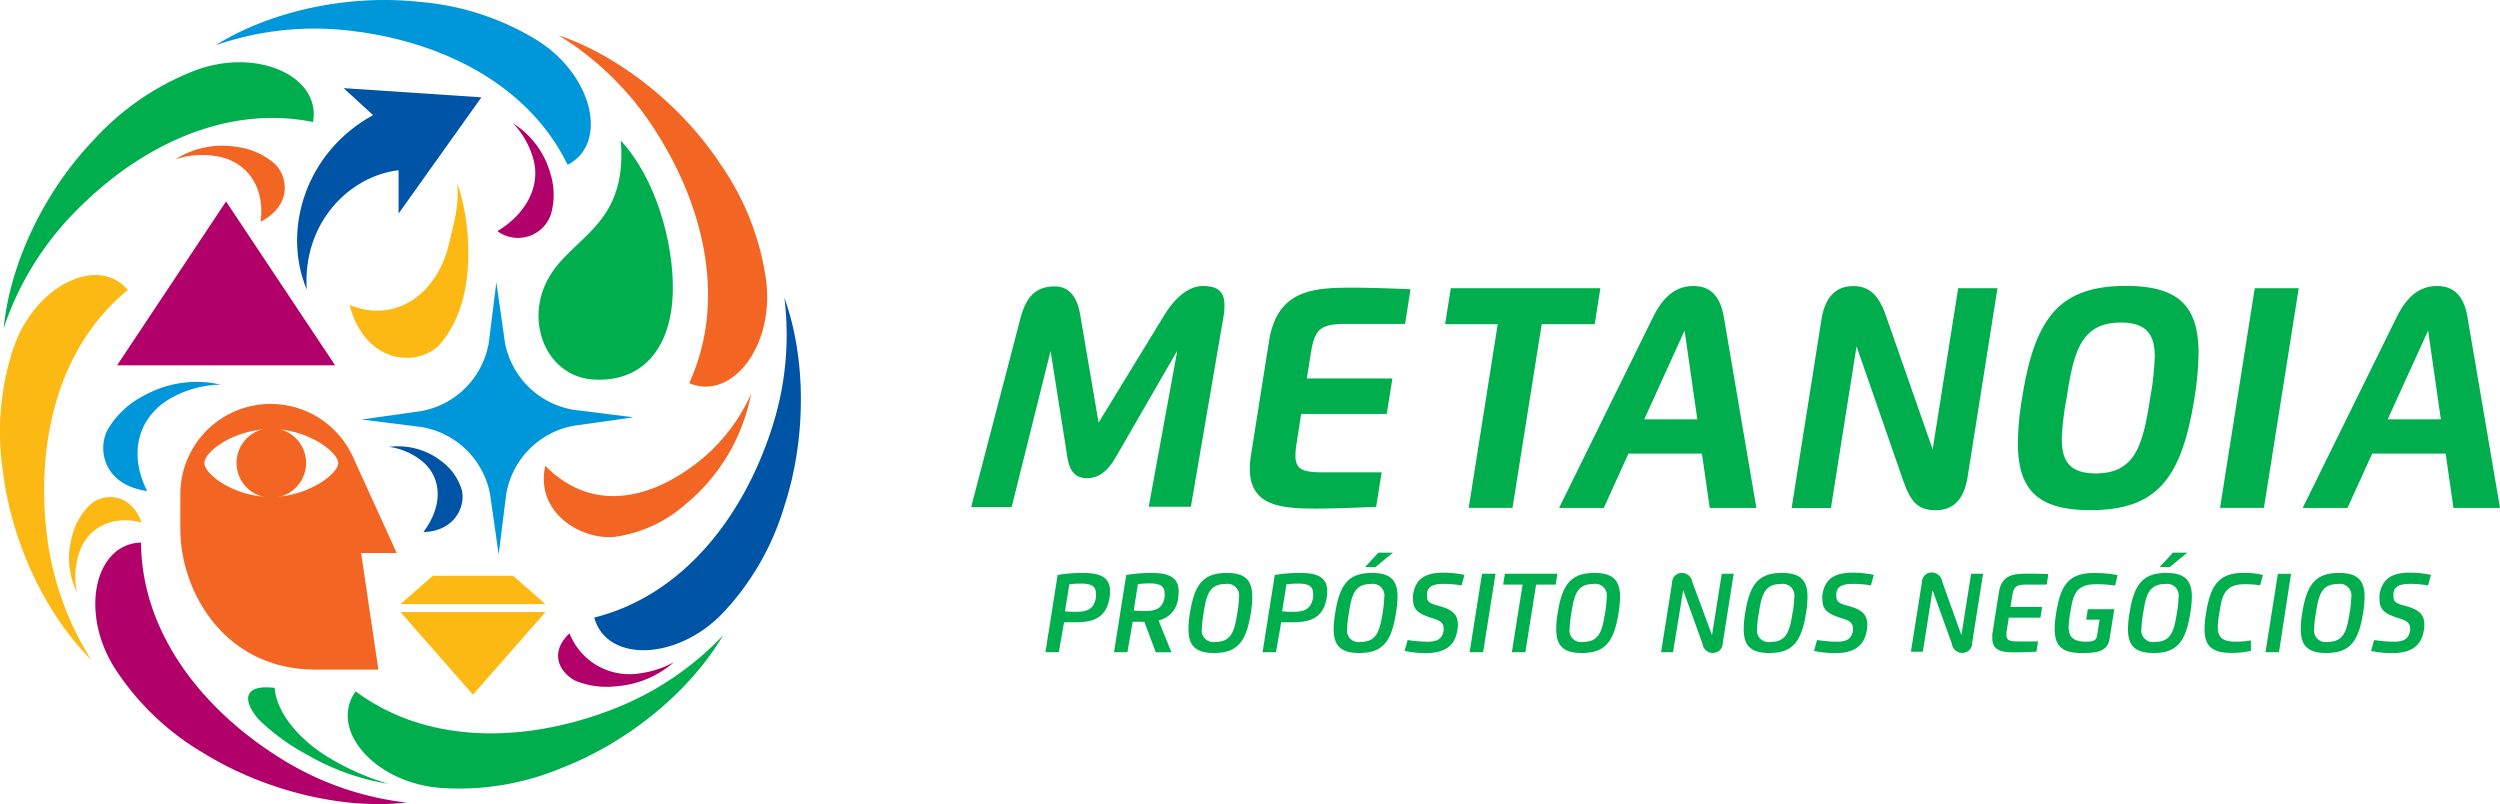 <svg id="Layer_1" data-name="Layer 1" xmlns="http://www.w3.org/2000/svg" viewBox="0 0 272.28 87.57"><defs><style>.cls-1{fill:#00ae4d;}.cls-2{fill:#b10069;}.cls-3{fill:#fdb913;}.cls-4{fill:#f26522;}.cls-5{fill:#0054a6;}.cls-6{fill:#0097da;}</style></defs><title>metanoia-colorido</title><path class="cls-1" d="M444.44,1083l7.22-11.81c1.24-2,2.74-3.07,4.11-3.07,1.79,0,2.48.69,2.37,2.47,0,0.32-.07.67-0.13,1.06l-3.52,20.51h-4.59l3.11-17h0l-6.74,11.67c-0.85,1.48-1.85,2.22-3.08,2.22s-1.91-.72-2.14-2.22l-1.84-11.63h0l-4.24,17h-4.41l5.36-20.53c0.63-2.43,1.71-3.51,3.76-3.51,1.35,0,2.38.9,2.74,3Z" transform="translate(-324.79 -1036.97)"/><path class="cls-1" d="M463,1074.13c0.89-5.61,4.83-5.83,9.07-5.83,1.7,0,4.74.09,6.34,0.18l-0.59,3.77h-6.47c-2.81,0-3.38.6-3.8,3.23l-0.43,2.71h9.32l-0.62,3.86h-9.32l-0.48,3.1a9.13,9.13,0,0,0-.14,1.44c0,1.45.71,1.82,2.91,1.82h6.48l-0.6,3.76c-1.66.08-4.84,0.19-6.41,0.19-3.82,0-7.35-.2-7.35-4.34a9.13,9.13,0,0,1,.13-1.5Z" transform="translate(-324.79 -1036.97)"/><path class="cls-1" d="M498.47,1072.28H492.7l-3.18,20h-4.77l3.16-20h-5.73l0.62-3.92h16.29Z" transform="translate(-324.79 -1036.97)"/><path class="cls-1" d="M494.59,1092.29l10.26-20.83c1.16-2.34,2.58-3.34,4.38-3.34s2.91,1.06,3.3,3.34l3.55,20.83H511l-0.85-5.92h-8l-2.69,5.92h-4.9Zm15.06-9.65-1.39-9.67-4.39,9.67h5.78Z" transform="translate(-324.79 -1036.97)"/><path class="cls-1" d="M535.28,1085.91l2.78-17.55h4.28l-3.25,20.53c-0.4,2.55-1.62,3.65-3.46,3.65s-2.7-.77-3.53-3.15l-5.11-14.7-2.79,17.61h-4.28l3.25-20.54c0.4-2.55,1.66-3.63,3.46-3.63,1.62,0,2.72.83,3.53,3.14Z" transform="translate(-324.79 -1036.97)"/><path class="cls-1" d="M544.56,1085.21a31.64,31.64,0,0,1,.46-4.89c1.37-8.67,4-12.21,11.32-12.21,5.73,0,7.9,2.2,7.9,7.34a32.6,32.6,0,0,1-.45,4.87c-1.38,8.67-4,12.21-11.32,12.21C546.73,1092.53,544.56,1090.34,544.56,1085.21Zm4.79-.39c0,2.31.81,3.71,3.69,3.71,4.45,0,5.15-3.33,5.93-8.21a31.78,31.78,0,0,0,.5-4.49c0-2.32-.8-3.73-3.69-3.73-4.44,0-5.15,3.34-5.91,8.21A30.33,30.33,0,0,0,549.34,1084.82Z" transform="translate(-324.79 -1036.97)"/><path class="cls-1" d="M570.36,1068.36h4.79l-3.79,23.92h-4.78Z" transform="translate(-324.79 -1036.97)"/><path class="cls-1" d="M575.58,1092.29l10.26-20.83c1.16-2.34,2.58-3.34,4.38-3.34s2.91,1.06,3.3,3.34l3.55,20.83H592l-0.85-5.92h-8l-2.69,5.92h-4.9Zm15.05-9.65-1.39-9.67-4.4,9.67h5.78Z" transform="translate(-324.79 -1036.97)"/><path class="cls-1" d="M440.11,1108h-1.46l1.33-8.41a16.51,16.51,0,0,1,2.71-.22c1.65,0,3,.3,3,2a4.45,4.45,0,0,1-.05.66c-0.35,2.23-1.76,2.71-3.66,2.71-0.43,0-.93,0-1.3,0Zm1.91-4.4c1.21,0,1.93-.32,2.13-1.56a2.69,2.69,0,0,0,0-.43c0-.77-0.45-1.08-1.63-1.08a10,10,0,0,0-1.27.08l-0.47,2.94A9.37,9.37,0,0,0,442,1103.6Z" transform="translate(-324.79 -1036.97)"/><path class="cls-1" d="M447.58,1108h-1.46l1.33-8.41a16.54,16.54,0,0,1,2.71-.22c1.63,0,3,.3,3,2a4.18,4.18,0,0,1-.05.64,2.72,2.72,0,0,1-2.14,2.53l1.4,3.47h-1.7l-1.25-3.32c-0.42,0-.91,0-1.27,0Zm1.92-4.48c1.18,0,1.93-.3,2.13-1.52a2.81,2.81,0,0,0,0-.41c0-.77-0.47-1.08-1.64-1.08a10.07,10.07,0,0,0-1.27.08l-0.45,2.87A9.43,9.43,0,0,0,449.51,1103.52Z" transform="translate(-324.79 -1036.97)"/><path class="cls-1" d="M454.39,1103.73c0.49-3.09,1.43-4.36,4-4.36,2,0,2.79.78,2.79,2.61a11.3,11.3,0,0,1-.16,1.75c-0.49,3.09-1.43,4.36-4,4.36-2,0-2.79-.78-2.79-2.6A11.43,11.43,0,0,1,454.39,1103.73Zm5.34-1.69a1.26,1.26,0,0,0-1.49-1.46c-1.78,0-2.07,1.29-2.36,3.15a11.7,11.7,0,0,0-.19,1.7,1.26,1.26,0,0,0,1.49,1.45c1.78,0,2.07-1.28,2.37-3.15A11.57,11.57,0,0,0,459.73,1102Z" transform="translate(-324.79 -1036.97)"/><path class="cls-1" d="M463.76,1108h-1.46l1.33-8.41a16.5,16.5,0,0,1,2.71-.22c1.65,0,3,.3,3,2a4.45,4.45,0,0,1-.05.66c-0.35,2.23-1.76,2.71-3.66,2.71-0.43,0-.93,0-1.3,0Zm1.91-4.4c1.21,0,1.93-.32,2.13-1.56a2.69,2.69,0,0,0,0-.43c0-.77-0.45-1.08-1.63-1.08a10,10,0,0,0-1.27.08l-0.47,2.94A9.37,9.37,0,0,0,465.68,1103.6Z" transform="translate(-324.79 -1036.97)"/><path class="cls-1" d="M470.21,1103.73c0.49-3.09,1.43-4.36,4-4.36,2,0,2.79.78,2.79,2.6a11.4,11.4,0,0,1-.17,1.76c-0.49,3.09-1.42,4.36-4,4.36-2,0-2.79-.78-2.79-2.61A11.39,11.39,0,0,1,470.21,1103.73Zm5.34-1.69a1.26,1.26,0,0,0-1.49-1.46c-1.78,0-2.07,1.29-2.36,3.15a11.7,11.7,0,0,0-.19,1.7,1.26,1.26,0,0,0,1.49,1.45c1.78,0,2.07-1.28,2.37-3.15A11.57,11.57,0,0,0,475.55,1102Zm0.95-4.88-1.91,1.57h-1.13l1.45-1.57h1.59Z" transform="translate(-324.79 -1036.97)"/><path class="cls-1" d="M481.64,1103c1.26,0.36,1.93.85,1.93,2a3.86,3.86,0,0,1-.05.59c-0.29,1.84-1.51,2.51-3.46,2.51a10.5,10.5,0,0,1-2.29-.24l0.33-1.18a16.29,16.29,0,0,0,2.13.18c0.95,0,1.62-.2,1.79-1.22a1.4,1.4,0,0,0,0-.24c0-.74-0.66-0.91-1.33-1.13-1.25-.41-2-0.79-2-2a3.71,3.71,0,0,1,0-.54c0.29-1.8,1.43-2.39,3.33-2.39a11.5,11.5,0,0,1,2.27.24l-0.32,1.15a11.7,11.7,0,0,0-1.76-.17c-0.71,0-1.89,0-2,1a1.63,1.63,0,0,0,0,.29C480.16,1102.64,480.77,1102.76,481.64,1103Z" transform="translate(-324.79 -1036.97)"/><path class="cls-1" d="M487.67,1099.46l-1.35,8.54h-1.47l1.35-8.54h1.47Z" transform="translate(-324.79 -1036.97)"/><path class="cls-1" d="M488.5,1100.64l0.19-1.18h5.72l-0.19,1.18h-2.13l-1.17,7.36h-1.47l1.17-7.36H488.5Z" transform="translate(-324.79 -1036.97)"/><path class="cls-1" d="M494.44,1103.73c0.49-3.09,1.43-4.36,4-4.36,2,0,2.79.78,2.79,2.61a11.3,11.3,0,0,1-.16,1.75c-0.49,3.09-1.43,4.36-4,4.36-2,0-2.79-.78-2.79-2.6A11.43,11.43,0,0,1,494.44,1103.73Zm5.34-1.69a1.26,1.26,0,0,0-1.49-1.46c-1.78,0-2.07,1.29-2.36,3.15a11.7,11.7,0,0,0-.19,1.7,1.26,1.26,0,0,0,1.49,1.45c1.78,0,2.07-1.28,2.37-3.15A11.57,11.57,0,0,0,499.78,1102Z" transform="translate(-324.79 -1036.97)"/><path class="cls-1" d="M511.25,1106.15l1.06-6.69h1.3l-1.19,7.54a1.06,1.06,0,0,1-1.07,1.08,1.14,1.14,0,0,1-1.14-1l-2.1-5.84L507,1108h-1.3l1.2-7.55a1.06,1.06,0,0,1,1.07-1.08,1.16,1.16,0,0,1,1.14,1Z" transform="translate(-324.79 -1036.97)"/><path class="cls-1" d="M514.86,1103.73c0.49-3.09,1.43-4.36,4-4.36,2,0,2.79.78,2.79,2.61a11.3,11.3,0,0,1-.16,1.75c-0.49,3.09-1.43,4.36-4,4.36-2,0-2.79-.78-2.79-2.6A11.43,11.43,0,0,1,514.86,1103.73Zm5.34-1.69a1.26,1.26,0,0,0-1.49-1.46c-1.78,0-2.07,1.29-2.36,3.15a11.7,11.7,0,0,0-.19,1.7,1.26,1.26,0,0,0,1.49,1.45c1.78,0,2.07-1.28,2.37-3.15A11.57,11.57,0,0,0,520.21,1102Z" transform="translate(-324.79 -1036.97)"/><path class="cls-1" d="M526.23,1103c1.26,0.36,1.93.85,1.93,2a3.86,3.86,0,0,1-.05.59c-0.29,1.84-1.51,2.51-3.46,2.51a10.5,10.5,0,0,1-2.29-.24l0.33-1.18a16.29,16.29,0,0,0,2.13.18c0.95,0,1.62-.2,1.78-1.22a1.4,1.4,0,0,0,0-.24c0-.74-0.66-0.91-1.33-1.13-1.25-.41-2-0.79-2-2a3.71,3.71,0,0,1,0-.54c0.29-1.8,1.43-2.39,3.33-2.39a11.5,11.5,0,0,1,2.27.24l-0.32,1.15a11.7,11.7,0,0,0-1.76-.17c-0.71,0-1.89,0-2,1a1.63,1.63,0,0,0,0,.29C524.75,1102.64,525.37,1102.76,526.23,1103Z" transform="translate(-324.79 -1036.97)"/><path class="cls-1" d="M538.41,1106.15l1.06-6.69h1.3l-1.19,7.54a1.06,1.06,0,0,1-1.07,1.08,1.14,1.14,0,0,1-1.14-1l-2.1-5.84-1.06,6.71h-1.3l1.2-7.55a1.06,1.06,0,0,1,1.07-1.08,1.16,1.16,0,0,1,1.14,1Z" transform="translate(-324.79 -1036.97)"/><path class="cls-1" d="M546.76,1106.83l-0.18,1.13c-0.62,0-1.63.06-2.22,0.06-1.34,0-2.58-.07-2.58-1.51a3.28,3.28,0,0,1,0-.51l0.72-4.55c0.31-1.94,1.69-2,3.18-2,0.59,0,1.59,0,2.2.06l-0.18,1.13H545.5c-1.17,0-1.4.24-1.57,1.32l-0.18,1.12h3.45l-0.18,1.16h-3.45l-0.2,1.27a3.84,3.84,0,0,0-.06.58c0,0.59.3,0.74,1.21,0.74h2.25Z" transform="translate(-324.79 -1036.97)"/><path class="cls-1" d="M555.15,1100.74a14.36,14.36,0,0,0-2.13-.14c-2.25,0-2.47,1.33-2.76,3.13a10.53,10.53,0,0,0-.17,1.52c0,1,.39,1.61,1.94,1.61,1,0,1.1-.31,1.17-0.76l0.26-1.64H552l0.18-1.14h2.88l-0.51,3.2c-0.23,1.47-1.44,1.57-3.07,1.57-2.15,0-2.91-.81-2.91-2.61a11.25,11.25,0,0,1,.16-1.74c0.48-3.07,1.38-4.36,4.12-4.36a12.67,12.67,0,0,1,2.57.23Z" transform="translate(-324.79 -1036.97)"/><path class="cls-1" d="M556.72,1103.73c0.49-3.09,1.43-4.36,4-4.36,2,0,2.79.78,2.79,2.6a11.4,11.4,0,0,1-.17,1.76c-0.49,3.09-1.42,4.36-4,4.36-2,0-2.79-.78-2.79-2.61A11.39,11.39,0,0,1,556.72,1103.73Zm5.34-1.69a1.26,1.26,0,0,0-1.49-1.46c-1.78,0-2.07,1.29-2.36,3.15a11.7,11.7,0,0,0-.19,1.7,1.26,1.26,0,0,0,1.49,1.45c1.78,0,2.07-1.28,2.37-3.15A11.57,11.57,0,0,0,562.06,1102Zm0.95-4.88-1.91,1.57H560l1.45-1.57H563Z" transform="translate(-324.79 -1036.97)"/><path class="cls-1" d="M569.26,1100.6c-2.25,0-2.47,1.33-2.76,3.13a10.57,10.57,0,0,0-.17,1.52c0,1,.39,1.61,1.94,1.61a10.81,10.81,0,0,0,1.67-.14l0,1.13a9.41,9.41,0,0,1-2.14.23c-2.15,0-2.91-.81-2.91-2.61a11.27,11.27,0,0,1,.17-1.75c0.48-3,1.37-4.36,4.12-4.36a8.41,8.41,0,0,1,2.07.23l-0.31,1.13A9.92,9.92,0,0,0,569.26,1100.6Z" transform="translate(-324.79 -1036.97)"/><path class="cls-1" d="M574.31,1099.46L573,1108h-1.47l1.35-8.54h1.47Z" transform="translate(-324.79 -1036.97)"/><path class="cls-1" d="M575.53,1103.73c0.49-3.09,1.43-4.36,4-4.36,2,0,2.79.78,2.79,2.61a11.3,11.3,0,0,1-.16,1.75c-0.49,3.09-1.43,4.36-4,4.36-2,0-2.79-.78-2.79-2.6A11.43,11.43,0,0,1,575.53,1103.73Zm5.34-1.69a1.26,1.26,0,0,0-1.49-1.46c-1.78,0-2.07,1.29-2.36,3.15a11.7,11.7,0,0,0-.19,1.7,1.26,1.26,0,0,0,1.49,1.45c1.78,0,2.07-1.28,2.37-3.15A11.57,11.57,0,0,0,580.87,1102Z" transform="translate(-324.79 -1036.97)"/><path class="cls-1" d="M586.9,1103c1.26,0.36,1.93.85,1.93,2a3.86,3.86,0,0,1-.05.59c-0.29,1.84-1.51,2.51-3.46,2.51a10.5,10.5,0,0,1-2.29-.24l0.33-1.18a16.29,16.29,0,0,0,2.13.18c0.95,0,1.62-.2,1.79-1.22a1.4,1.4,0,0,0,0-.24c0-.74-0.66-0.91-1.33-1.13-1.25-.41-2-0.79-2-2a3.71,3.71,0,0,1,0-.54c0.29-1.8,1.43-2.39,3.33-2.39a11.5,11.5,0,0,1,2.27.24l-0.32,1.15a11.7,11.7,0,0,0-1.76-.17c-0.71,0-1.89,0-2,1a1.63,1.63,0,0,0,0,.29C585.42,1102.64,586,1102.76,586.9,1103Z" transform="translate(-324.79 -1036.97)"/><path class="cls-2" d="M393.82,1110.38a7,7,0,0,1-7-4.43c-2.32,2.17-1,4.35.68,5.18a9.06,9.06,0,0,0,4.42.58,10.76,10.76,0,0,0,6.27-2.62A10.87,10.87,0,0,1,393.82,1110.38Z" transform="translate(-324.79 -1036.97)"/><path class="cls-3" d="M373.69,1063.53c-1.22,5.21-5.57,8.75-10.83,6.67,1.77,6.68,7.77,6.8,10,4.08,4.26-5.08,3-14,1.72-17.36C374.82,1059.35,374.27,1061,373.69,1063.53Z" transform="translate(-324.79 -1036.97)"/><path class="cls-4" d="M401,1087.15c-5,4-11.53,5.92-16.82.55-1.1,4.93,3.6,8,7.41,7.76a14.72,14.72,0,0,0,7.9-3.6,20.55,20.55,0,0,0,7.1-12A19.6,19.6,0,0,1,401,1087.15Z" transform="translate(-324.79 -1036.97)"/><path class="cls-2" d="M382.89,1054.34c0.83,3.07-1,6.07-3.93,7.8a3.78,3.78,0,0,0,5.84-1.86,7.69,7.69,0,0,0-.07-4.42,9.47,9.47,0,0,0-4.06-5.46A9.2,9.2,0,0,1,382.89,1054.34Z" transform="translate(-324.79 -1036.97)"/><path class="cls-1" d="M361.16,1119.81c-4.05-2.29-6.3-5.46-6.45-7.92-3.84-.46-3.3,1.8-1.58,3.6a23.47,23.47,0,0,0,5.11,3.68,25.91,25.91,0,0,0,8.85,3.17A28.2,28.2,0,0,1,361.16,1119.81Z" transform="translate(-324.79 -1036.97)"/><path class="cls-4" d="M348.47,1054c3.18,0.58,5.21,3.27,4.7,7.12,3.43-1.78,3-4.86,1.58-6.28a7.8,7.8,0,0,0-4.08-1.86,9.61,9.61,0,0,0-6.78,1.34A9.33,9.33,0,0,1,348.47,1054Z" transform="translate(-324.79 -1036.97)"/><path class="cls-3" d="M333.35,1097.36c0.84-2.79,3.47-4.33,6.87-3.49-1.24-3.26-4-3.19-5.47-2.06a7,7,0,0,0-2.09,3.47,8.68,8.68,0,0,0,.51,6.22A8.41,8.41,0,0,1,333.35,1097.36Z" transform="translate(-324.79 -1036.97)"/><path class="cls-5" d="M370.76,1087.2c2.12,1.74,2.36,4.76.14,7.72,3.44-.1,4.59-2.8,4.2-4.53a6.05,6.05,0,0,0-2.18-3.15,7.69,7.69,0,0,0-5.75-1.6A7.23,7.23,0,0,1,370.76,1087.2Z" transform="translate(-324.79 -1036.97)"/><path class="cls-6" d="M343.38,1080.35c-3.44,1.95-4.69,5.88-2.56,10.1-4.68-.66-5.42-4.38-4.36-6.59a9.57,9.57,0,0,1,4-3.8,11.78,11.78,0,0,1,8.37-1.2A11.43,11.43,0,0,0,343.38,1080.35Z" transform="translate(-324.79 -1036.97)"/><path class="cls-6" d="M393.79,1082.42l-6.54-.82h0a9.13,9.13,0,0,1-7.47-7.35l-0.93-6.53-0.82,6.55a9.13,9.13,0,0,1-7.35,7.47h0l-6.52.92,6.54,0.82h0a9.13,9.13,0,0,1,7.47,7.35l0.93,6.53,0.82-6.55a9.13,9.13,0,0,1,7.35-7.47h0Z" transform="translate(-324.79 -1036.97)"/><polygon class="cls-2" points="12.75 39.79 24.62 21.94 36.5 39.79 12.75 39.79"/><path class="cls-4" d="M368,1097.2l-4.81-10.55a9.84,9.84,0,0,0-18.76,4.14v3.78c0,6.83,4.8,15.33,14.75,15.33H366l-1.88-12.7H368Zm-13.66-6.1c-4,0-7.29-2.45-7.29-3.7s3.26-3.7,7.29-3.7,7.29,2.55,7.29,3.7S358.36,1091.09,354.33,1091.09Z" transform="translate(-324.79 -1036.97)"/><circle class="cls-4" cx="29.55" cy="50.42" r="3.79"/><path class="cls-6" d="M362.61,1040.28c10.17,1.1,19.71,5.84,24,14.64,4.58-2.37,2.7-10.08-3.74-13.82a29,29,0,0,0-12.44-3.93c-7.64-.83-16.11.95-22.16,4.73A32.88,32.88,0,0,1,362.61,1040.28Z" transform="translate(-324.79 -1036.97)"/><path class="cls-4" d="M395.94,1050.85c5.61,8.56,8,18.94,3.91,27.85,4.74,2,9.5-4.31,8.31-11.66a29,29,0,0,0-4.85-12.11c-4.21-6.43-11-11.85-17.71-14.13A32.88,32.88,0,0,1,395.94,1050.85Z" transform="translate(-324.79 -1036.97)"/><path class="cls-5" d="M408.8,1083.77c-3.18,9.73-9.79,18.08-19.29,20.46,1.37,5,9.3,4.72,14.29-.8a29,29,0,0,0,6.42-11.36c2.39-7.3,2.4-16,0-22.66A32.88,32.88,0,0,1,408.8,1083.77Z" transform="translate(-324.79 -1036.97)"/><path class="cls-1" d="M391.57,1114.2c-9.54,3.71-20.18,3.9-28.05-1.93-3,4.21,2.25,10.19,9.69,10.54a29,29,0,0,0,12.85-2.24c7.16-2.79,13.86-8.27,17.49-14.41A32.88,32.88,0,0,1,391.57,1114.2Z" transform="translate(-324.79 -1036.97)"/><path class="cls-2" d="M355.47,1119.64c-8.7-5.39-15.25-13.79-15.32-23.58-5.15.15-6.79,7.92-2.6,14.08a29,29,0,0,0,9.52,8.92c6.53,4,14.94,6.11,22,5.32A32.88,32.88,0,0,1,355.47,1119.64Z" transform="translate(-324.79 -1036.97)"/><path class="cls-3" d="M329.9,1095.25c-1.23-10.16,1.23-20.52,8.82-26.7-3.34-3.93-10.43-.35-12.61,6.77a29,29,0,0,0-1,13c0.93,7.63,4.57,15.48,9.62,20.52A32.88,32.88,0,0,1,329.9,1095.25Z" transform="translate(-324.79 -1036.97)"/><path class="cls-1" d="M332.64,1060.38c7.07-7.4,16.64-12.07,26.24-10.12,0.92-5.07-6.35-8.28-13.24-5.46a29,29,0,0,0-10.7,7.47c-5.31,5.55-9.06,13.35-9.75,20.45A32.88,32.88,0,0,1,332.64,1060.38Z" transform="translate(-324.79 -1036.97)"/><path class="cls-5" d="M377.22,1047.57l-15-1,3.2,2.94c-7.4,4.05-9.92,12.56-7.22,19-0.48-7.29,4.67-12.38,10-13l0,4.72Z" transform="translate(-324.79 -1036.97)"/><path class="cls-1" d="M398.07,1068.54c-0.09,6.75-3.68,10.17-8.82,9.75-4.58-.38-7.09-5.54-5.15-10.16,2.24-5.34,9.12-6,8.3-15.85C396.21,1056.39,398.14,1063.35,398.07,1068.54Z" transform="translate(-324.79 -1036.97)"/><path class="cls-3" d="M384.2,1102.77H368.4l3.53-3.09h8.74Zm-15.8.86,7.9,9,7.9-9H368.4Z" transform="translate(-324.79 -1036.97)"/></svg>